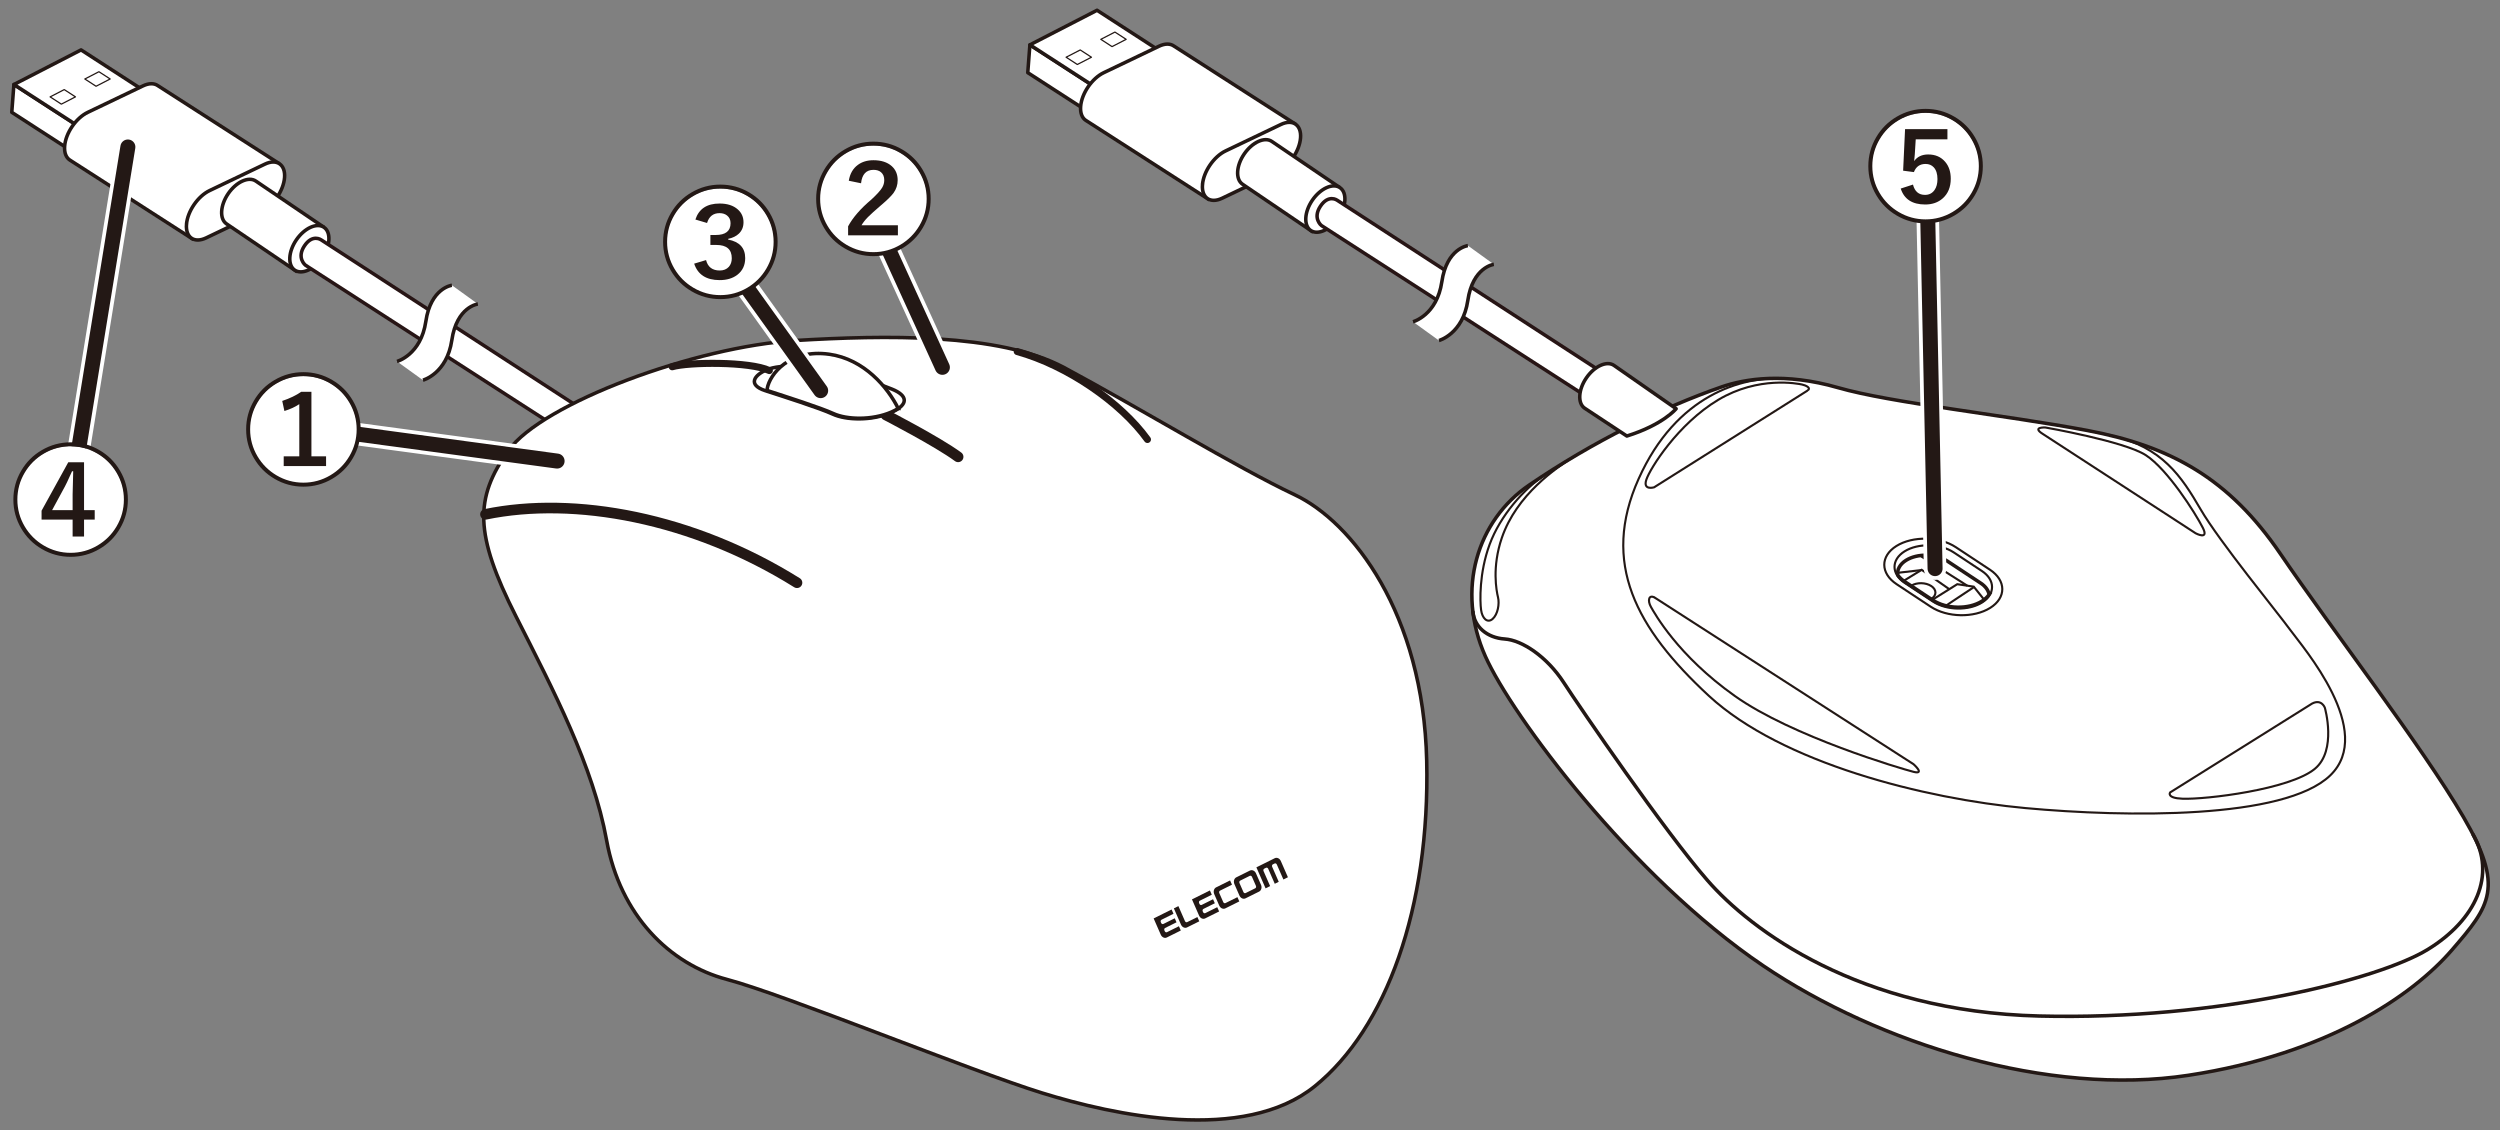 <?xml version="1.0" encoding="UTF-8"?>
<svg xmlns="http://www.w3.org/2000/svg" version="1.1" viewBox="0 0 500 226">
  <rect x="0" y="0" width="500" height="226" fill="#808080" stroke="none"/>
  <g id="_レイヤー_1" data-name="レイヤー 1">
    <g>
      <g>
        <g>
          <g>
            <polygon points="15.692 31.088 2.354 22.461 2.78 16.905 16.118 25.531 15.692 31.088" fill="#fff" stroke="#231815" stroke-linejoin="round" stroke-width=".709"/>
            <polygon points="2.79 16.895 16.129 25.538 29.549 18.623 16.21 9.981 2.79 16.895" fill="#fff" stroke="#231815" stroke-linejoin="round" stroke-width=".709"/>
            <polygon points="19.211 17.251 16.966 15.798 19.786 14.344 22.032 15.796 19.211 17.251" fill="#fff" stroke="#231815" stroke-linejoin="round" stroke-width=".25"/>
            <polygon points="12.268 20.828 10.024 19.375 12.849 17.919 15.092 19.374 12.268 20.828" fill="#fff" stroke="#231815" stroke-linejoin="round" stroke-width=".25"/>
          </g>
          <g>
            <path d="M38.712,47.917l-24.772-15.927c-.713-.481-1.112-1.438-1.011-2.754h0c.193-2.612,2.269-5.647,4.636-6.775l11.048-5.29c1.187-.566,2.218-.543,2.928-.058l24.353,15.643" fill="#fff" stroke="#231815" stroke-width=".709"/>
            <path d="M37.297,44.888c.196-2.616,2.267-5.65,4.632-6.777l11.054-5.285c2.363-1.132,4.127.073,3.927,2.684h0c-.192,2.616-2.272,5.649-4.628,6.778l-11.062,5.293c-2.362,1.124-4.12-.078-3.924-2.693h0Z" fill="#fff" stroke="#231815" stroke-width=".709"/>
          </g>
          <g>
            <path d="M59.457,54.374l-14.153-9.603c-1.427-.98-1.274-3.693.344-6.054,1.623-2.359,4.093-3.48,5.524-2.5l13.63,9.247" fill="#fff" stroke="#231815" stroke-linejoin="round" stroke-width=".709"/>
            <path d="M64.463,51.518c1.618-2.359,1.771-5.074.339-6.054-1.429-.98-3.904.139-5.526,2.495-1.618,2.364-1.768,5.074-.342,6.057,1.436.988,3.908-.131,5.529-2.497Z" fill="#fff" stroke="#231815" stroke-linejoin="round" stroke-width=".709"/>
          </g>
          <path d="M117.169,89.211l-56.073-36.169s-1.83-1.425-.213-3.863c1.617-2.439,3.34-1.212,3.34-1.212l57.11,37.089" fill="#fff" stroke="#271515" stroke-miterlimit="10" stroke-width=".709"/>
        </g>
        <path d="M122.174,95.136l-8.445-5.573c-1.427-.98-1.274-3.693.344-6.054,1.623-2.359,4.093-3.48,5.524-2.5l12.433,8.666s-2.564,3.181-9.856,5.46Z" fill="#fff" stroke="#231815" stroke-linejoin="round" stroke-width=".709"/>
        <g>
          <path d="M84.534,75.989s4.79-1.294,5.772-8.006,5.21-7.225,5.21-7.225l-5.196-3.749s-4.228.513-5.21,7.225c-.982,6.712-5.772,8.006-5.772,8.006l5.196,3.749Z" fill="#fff" stroke-width="0"/>
          <path d="M90.379,57.053s-4.228.513-5.21,7.225c-.982,6.713-5.772,8.006-5.772,8.006" fill="none" stroke="#231815" stroke-width=".709"/>
          <path d="M95.576,60.802s-4.227.513-5.21,7.225c-.983,6.712-5.772,8.006-5.772,8.006" fill="none" stroke="#231815" stroke-width=".709"/>
        </g>
      </g>
      <g>
        <g>
          <path d="M159.279,68.09c-20.099,1.183-50.832,12.542-57.609,22.033-6.778,9.491-6.83,16.654,1.525,33.151,7.549,14.907,15.419,29.898,18.13,44.812s12.538,24.745,24.06,27.795c11.522,3.051,48.798,18.304,63.031,22.711s40.326,10.169,54.559-1.356c14.233-11.525,23.044-35.592,22.366-65.082s-14.911-47.795-26.432-53.218-31.117-17.399-46.087-25.423c-13.062-7.001-36.26-6.44-53.543-5.424Z" fill="#fff" stroke="#231815" stroke-miterlimit="10" stroke-width=".709"/>
          <path d="M97.095,102.864c17.818-3.684,41.471.657,62.303,13.681" fill="none" stroke="#231815" stroke-linecap="round" stroke-miterlimit="10" stroke-width="2.126"/>
          <path d="M134.443,73.35c3.205-.945,15.516-1.085,19.422.76" fill="none" stroke="#231815" stroke-linecap="round" stroke-miterlimit="10" stroke-width="1.417"/>
          <path d="M177.192,83.009s10.308,5.318,14.431,8.357" fill="none" stroke="#231815" stroke-linecap="round" stroke-miterlimit="10" stroke-width="2.126"/>
          <path d="M203.449,70.311c10.091,2.822,20.724,10.202,26.04,17.582" fill="none" stroke="#231815" stroke-linecap="round" stroke-miterlimit="10" stroke-width="1.417"/>
          <path d="M163.883,73.494c-2.1-.339-7.827-.662-10.46.429s-3.934,3.044-.39,4.202c3.544,1.158,10.85,3.473,13.526,4.703s7.74,1.375,11.573-.289,3.327-3.473.289-4.703-10.054-3.618-14.539-4.341Z" fill="none" stroke="#231815" stroke-miterlimit="10" stroke-width=".709"/>
          <path d="M179.64,81.69c-2.08-4.201-6.8-9.878-13.832-10.846-7.884-1.085-11.863,3.979-12.369,6.874l.069.406c3.655,1.19,10.576,3.395,13.168,4.586,2.676,1.23,7.74,1.375,11.573-.289.506-.219.969-.466,1.391-.731Z" fill="#fff" stroke="#231815" stroke-miterlimit="10" stroke-width=".709"/>
          <ellipse cx="195.352" cy="94.099" rx="1.682" ry="1.194" fill="none" stroke-width="0"/>
        </g>
        <g>
          <g>
            <path d="M250.668,174.111c-.228-.105-.471-.105-.683,0l-2.728,1.356c-.212.105-.367.304-.439.558-.071.254-.049.534.062.788l1.008,2.301c.111.254.298.452.527.557.228.105.471.105.683,0l2.728-1.356c.211-.105.367-.303.439-.557s.049-.534-.062-.788l-1.008-2.301c-.111-.254-.298-.451-.527-.557ZM251.186,177.169c.04.092.048.193.023.284-.026.091-.082.162-.158.2l-1.93.96c-.076.038-.164.038-.246,0-.082-.038-.15-.109-.19-.201l-.788-1.8c-.04-.092-.048-.193-.023-.284.026-.091.082-.162.158-.2l1.93-.96c.076-.038.163-.038.245,0,.082.038.15.11.19.201l.788,1.8Z" fill="#231815" stroke-width="0"/>
            <path d="M256.159,172.199c-.111-.254-.298-.452-.527-.557-.228-.105-.471-.105-.682,0l-3.673,1.826,1.841,4.203.906-.451-1.315-3.002c-.04-.092-.048-.192-.022-.284.026-.091.081-.163.158-.201l.359-.178c.076-.038.164-.037.246,0,.082.038.15.109.19.2l1.315,3.002.793-.395-1.315-3.002c-.04-.092-.048-.192-.023-.284.026-.091.082-.163.158-.201l.359-.178c.076-.038.164-.037.246,0,.082.038.149.109.189.201l1.315,3.002.907-.451-1.424-3.252Z" fill="#231815" stroke-width="0"/>
            <path d="M242.845,178.819c-.111-.253-.133-.533-.062-.787.071-.254.227-.453.438-.558l2.798-1.391.376.858-2.399,1.193c-.076.038-.132.109-.158.201-.026.091-.018.192.022.284l.789,1.801c.04.092.108.163.19.201.082.037.169.037.245,0l2.399-1.193.376.858-2.798,1.391c-.212.105-.454.105-.683,0-.228-.105-.415-.303-.527-.557l-1.008-2.301Z" fill="#231815" stroke-width="0"/>
            <path d="M239.856,184.265l-2.449,1.218c-.212.105-.454.105-.683,0-.228-.105-.415-.303-.527-.557l-1.424-3.252.906-.451,1.315,3.002c.04.092.108.163.19.201.082.037.169.037.245,0l2.05-1.019.376.858Z" fill="#231815" stroke-width="0"/>
            <path d="M230.73,183.685l3.59-1.785.376.858-2.398,1.193c-.077.038-.132.11-.158.201-.025.092-.017.192.023.284l.069.158c.04.091.107.162.189.2.083.038.17.038.246,0l2.283-1.135.352.803-2.283,1.135c-.077.038-.133.109-.159.2-.025.092-.017.193.023.284l.069.157c.04.092.107.163.19.201.082.037.169.037.246,0l2.398-1.193.376.858-2.797,1.391c-.212.105-.454.106-.683,0-.228-.105-.415-.303-.527-.557l-1.424-3.252Z" fill="#231815" stroke-width="0"/>
            <path d="M238.394,179.874l3.59-1.785.376.858-2.398,1.193c-.076.038-.132.11-.158.201-.025.092-.018.192.022.284l.069.158c.04.091.107.162.189.2.082.038.17.038.246,0l2.283-1.135.352.803-2.283,1.135c-.076.038-.133.109-.158.2-.025.092-.017.193.022.284l.069.157c.04.092.108.163.19.201.082.037.169.037.246,0l2.398-1.193.376.858-2.798,1.391c-.211.105-.454.105-.682,0s-.416-.303-.527-.557l-1.424-3.252Z" fill="#231815" stroke-width="0"/>
          </g>
          <path d="M244.157,179.568" fill="#231815" stroke-width="0"/>
        </g>
      </g>
    </g>
    <g>
      <path d="M344.315,77.385c-11.83,4.118-25.673,10.903-38.487,19.636-10.348,7.053-14.73,20.872-8.746,34.267,5.264,11.784,29.182,44.031,55.55,61.852,23.178,15.666,57.076,26.186,85.048,21.919,28.006-4.272,44.934-16.075,52.664-25.014,7.73-8.939,10.557-12.586,2.33-26.666-8.227-14.08-26.359-37.574-36.6-52.622-10.241-15.048-21.929-21.529-38.636-24.668-16.707-3.139-39.238-5.498-49.854-8.564s-18.596-1.767-23.268-.14Z" fill="#fff" stroke="#231815" stroke-miterlimit="10" stroke-width=".709"/>
      <path d="M294.56,122.19c.244,3.184,2.88,5.38,6.372,5.608,3.492.228,8.472,3.556,11.821,8.72,3.35,5.165,20.09,29.611,28.722,39.536,8.632,9.925,30.253,26.253,66.391,27.152,36.139.898,68.047-7.405,77.685-13.311,9.638-5.906,13.776-14.972,9.005-23.098" fill="none" stroke="#231815" stroke-miterlimit="10" stroke-width=".709"/>
      <path d="M356.8,75.705c-8.408-.447-21.523,3.231-29.074,20.06s-.545,29.894,14.023,43.38c14.568,13.486,43.251,20.625,63.36,22.475,20.109,1.85,51.728,2.292,60.915-6.516,9.187-8.808-5.434-25.625-7.959-29.099s-14.19-17.688-17.955-24.157c-3.785-6.503-7.643-12.437-17.728-14.692" fill="none" stroke="#231815" stroke-miterlimit="10" stroke-width=".425"/>
      <path d="M361.473,78.137l-30.652,19.326s-2.291.689-1.553-1.529,6.295-11.137,14.378-15.966c8.083-4.829,16.003-3.233,16.774-3.062s1.911.692,1.053,1.231Z" fill="none" stroke="#231815" stroke-miterlimit="10" stroke-width=".425"/>
      <path d="M408.498,86.746l30.623,19.905s2.73,1.455,1.458-1.065c-1.534-3.041-7.11-11.754-11.406-14.544-4.296-2.789-20.111-5.546-20.111-5.546,0,0-2.72-.131-.564,1.25Z" fill="none" stroke="#231815" stroke-miterlimit="10" stroke-width=".425"/>
      <path d="M462.417,140.714l-28.4,17.777s-.775,1.125,2.48,1.252c4.643.182,21.467-1.84,26.469-5.977,4.47-3.698,2.001-12.226,2.001-12.226,0,0-.661-1.813-2.549-.827Z" fill="none" stroke="#231815" stroke-miterlimit="10" stroke-width=".425"/>
      <path d="M331.06,119.594l51.645,33.246s2.41,2.14-.018,1.523-24.255-7.036-35.715-15.162c-11.46-8.126-16.057-16.554-16.784-17.816s-.443-2.638.872-1.791Z" fill="none" stroke="#231815" stroke-miterlimit="10" stroke-width=".425"/>
      <path d="M315.301,91.014c-4.099,2.494-12.009,7.974-14.941,16.574-1.99,5.837-1.08,10.55-.758,11.872s-.041,3.417-1.084,4.332-2.079-.12-2.302-1.814-.41-7.35,1.715-13.103c2.125-5.753,6.79-11.048,11.208-14.054" fill="none" stroke="#231815" stroke-miterlimit="10" stroke-width=".425"/>
      <g>
        <path d="M386.594,120.316l-5.649-3.73c-2.708-1.788-2.724-4.628-.036-6.312h0c2.688-1.684,7.103-1.598,9.811.19l5.649,3.73c2.708,1.788,2.724,4.628.036,6.312h0c-2.688,1.684-7.103,1.598-9.811-.19Z" fill="none" stroke="#231815" stroke-miterlimit="10" stroke-width=".425"/>
        <path d="M386.161,121.351l-6.835-4.513c-3.277-2.163-3.297-5.6-.044-7.637h0c3.253-2.037,8.595-1.934,11.872.23l6.835,4.513c3.277,2.163,3.297,5.6.044,7.637h0c-3.253,2.037-8.595,1.934-11.872-.23Z" fill="none" stroke="#231815" stroke-miterlimit="10" stroke-width=".425"/>
        <path d="M397.821,118.902c-.145-.823-.702-1.63-1.678-2.275l-6.672-4.405c-2.28-1.506-5.998-1.578-8.262-.16-1.261.789-1.813,1.881-1.663,2.953.335.469.791.913,1.384,1.304l5.649,3.73c2.708,1.788,7.123,1.873,9.811.19h0c.626-.392,1.099-.848,1.431-1.337Z" fill="none" stroke="#231815" stroke-miterlimit="10" stroke-width=".709"/>
        <path d="M382.275,117.132c1.095-.686,2.877-.651,3.98.077s1.11,1.875.015,2.561" fill="none" stroke="#231815" stroke-miterlimit="10" stroke-width=".425"/>
        <polyline points="386.352 120.033 391.452 116.84 394.749 117.33 396.706 119.787" fill="none" stroke="#231815" stroke-miterlimit="10" stroke-width=".425"/>
        <line x1="394.714" y1="117.464" x2="389.166" y2="121.146" fill="none" stroke="#231815" stroke-miterlimit="10" stroke-width=".425"/>
        <polyline points="380.801 116.129 384.332 113.962 389.856 117.839" fill="none" stroke="#231815" stroke-miterlimit="10" stroke-width=".425"/>
        <line x1="384.234" y1="114.022" x2="379.525" y2="114.563" fill="none" stroke="#231815" stroke-miterlimit="10" stroke-width=".425"/>
        <line x1="393.445" y1="117.136" x2="384.246" y2="111.286" fill="none" stroke="#231815" stroke-miterlimit="10" stroke-width=".425"/>
      </g>
      <g>
        <g>
          <g>
            <polygon points="218.89 23.158 205.552 14.532 205.978 8.976 219.316 17.602 218.89 23.158" fill="#fff" stroke="#231815" stroke-linejoin="round" stroke-width=".709"/>
            <polygon points="205.988 8.966 219.327 17.608 232.747 10.694 219.408 2.052 205.988 8.966" fill="#fff" stroke="#231815" stroke-linejoin="round" stroke-width=".709"/>
            <polygon points="222.409 9.322 220.164 7.869 222.984 6.414 225.23 7.867 222.409 9.322" fill="#fff" stroke="#231815" stroke-linejoin="round" stroke-width=".25"/>
            <polygon points="215.466 12.899 213.222 11.445 216.047 9.99 218.29 11.444 215.466 12.899" fill="#fff" stroke="#231815" stroke-linejoin="round" stroke-width=".25"/>
          </g>
          <g>
            <path d="M241.91,39.987l-24.772-15.927c-.713-.481-1.112-1.438-1.011-2.754h0c.193-2.612,2.269-5.647,4.636-6.775l11.048-5.29c1.187-.566,2.218-.543,2.928-.058l24.353,15.643" fill="#fff" stroke="#231815" stroke-width=".709"/>
            <path d="M240.494,36.958c.196-2.616,2.267-5.65,4.632-6.777l11.054-5.285c2.363-1.132,4.127.073,3.927,2.684h0c-.192,2.616-2.272,5.649-4.628,6.778l-11.062,5.293c-2.362,1.124-4.12-.078-3.924-2.693h0Z" fill="#fff" stroke="#231815" stroke-width=".709"/>
          </g>
          <g>
            <path d="M262.655,46.444l-14.153-9.603c-1.427-.98-1.274-3.693.344-6.054,1.623-2.359,4.093-3.48,5.524-2.5l13.63,9.247" fill="#fff" stroke="#231815" stroke-linejoin="round" stroke-width=".709"/>
            <path d="M267.661,43.589c1.618-2.359,1.771-5.074.339-6.054-1.429-.98-3.904.139-5.526,2.495-1.618,2.364-1.768,5.074-.342,6.057,1.436.988,3.908-.131,5.529-2.497Z" fill="#fff" stroke="#231815" stroke-linejoin="round" stroke-width=".709"/>
          </g>
          <path d="M320.367,81.282l-56.073-36.169s-1.83-1.425-.213-3.863c1.617-2.439,3.34-1.212,3.34-1.212l57.11,37.089" fill="#fff" stroke="#271515" stroke-miterlimit="10" stroke-width=".709"/>
        </g>
        <path d="M325.372,87.207l-8.445-5.573c-1.427-.98-1.274-3.693.344-6.054,1.623-2.359,4.093-3.48,5.524-2.5l12.433,8.666s-2.564,3.181-9.856,5.46Z" fill="#fff" stroke="#231815" stroke-linejoin="round" stroke-width=".709"/>
        <g>
          <path d="M287.732,68.06s4.79-1.294,5.772-8.006,5.21-7.225,5.21-7.225l-5.196-3.749s-4.228.513-5.21,7.225c-.982,6.712-5.772,8.006-5.772,8.006l5.196,3.749Z" fill="#fff" stroke-width="0"/>
          <path d="M293.577,49.123s-4.228.513-5.21,7.225c-.982,6.713-5.772,8.006-5.772,8.006" fill="none" stroke="#231815" stroke-width=".709"/>
          <path d="M298.773,52.872s-4.227.513-5.21,7.225c-.983,6.712-5.772,8.006-5.772,8.006" fill="none" stroke="#231815" stroke-width=".709"/>
        </g>
      </g>
    </g>
  </g>
  <g id="_レイヤー_2" data-name="レイヤー 2">
    <g>
      <line x1="60.401" y1="85.327" x2="111.419" y2="92.213" fill="none" stroke="#fff" stroke-linecap="round" stroke-linejoin="round" stroke-width="4.5"/>
      <line x1="60.401" y1="85.327" x2="111.419" y2="92.213" fill="none" stroke="#231815" stroke-linecap="round" stroke-linejoin="round" stroke-width="3"/>
    </g>
    <g>
      <line x1="164.132" y1="78.127" x2="146.201" y2="53.114" fill="none" stroke="#fff" stroke-linecap="round" stroke-linejoin="round" stroke-width="4.5"/>
      <line x1="164.132" y1="78.127" x2="146.201" y2="53.114" fill="none" stroke="#231815" stroke-linecap="round" stroke-linejoin="round" stroke-width="3"/>
    </g>
    <g>
      <line x1="173.355" y1="40.342" x2="188.477" y2="73.466" fill="none" stroke="#fff" stroke-linecap="round" stroke-linejoin="round" stroke-width="4.5"/>
      <line x1="173.355" y1="40.342" x2="188.477" y2="73.466" fill="none" stroke="#231815" stroke-linecap="round" stroke-linejoin="round" stroke-width="3"/>
    </g>
    <g>
      <path d="M154.861,48.502c0,5.971-4.831,10.799-10.799,10.799s-10.805-4.828-10.805-10.799c0-6.041,4.875-10.802,10.805-10.802s10.799,4.761,10.799,10.802Z" fill="#fff" stroke-width="0"/>
      <path d="M144.071,36.921c2.07,0,3.996.523,5.777,1.57,1.727,1.008,3.094,2.375,4.102,4.102,1.047,1.781,1.57,3.707,1.57,5.777s-.523,3.996-1.57,5.777c-1.008,1.727-2.375,3.094-4.102,4.102-1.781,1.047-3.707,1.57-5.777,1.57s-3.996-.523-5.777-1.57c-1.727-1.008-3.094-2.375-4.102-4.102-1.047-1.781-1.57-3.707-1.57-5.777s.523-3.996,1.57-5.777c1.008-1.727,2.375-3.094,4.102-4.102,1.781-1.047,3.707-1.57,5.777-1.57ZM144.071,37.718c-1.922,0-3.711.488-5.367,1.465-1.602.945-2.875,2.219-3.82,3.82-.977,1.656-1.465,3.445-1.465,5.367s.488,3.711,1.465,5.367c.945,1.602,2.219,2.875,3.82,3.82,1.656.977,3.445,1.465,5.367,1.465s3.711-.488,5.367-1.465c1.602-.945,2.875-2.219,3.82-3.82.977-1.656,1.465-3.445,1.465-5.367s-.488-3.711-1.465-5.367c-.945-1.602-2.219-2.875-3.82-3.82-1.656-.977-3.445-1.465-5.367-1.465ZM139.079,43.905c.695-2.133,2.309-3.199,4.84-3.199,1.547,0,2.762.395,3.645,1.184.758.672,1.137,1.527,1.137,2.566,0,.922-.309,1.68-.926,2.273-.531.508-1.246.855-2.145,1.043v.141c2.273.438,3.41,1.676,3.41,3.715,0,1.422-.531,2.539-1.594,3.352-.922.695-2.094,1.043-3.516,1.043-2.672,0-4.371-1.098-5.098-3.293l2.379-.715c.352,1.391,1.266,2.086,2.742,2.086.766,0,1.371-.246,1.816-.738.391-.445.586-1.016.586-1.711,0-1.773-1.027-2.66-3.082-2.66h-1.195v-1.992h1.055c1.984,0,2.977-.785,2.977-2.355,0-.664-.234-1.18-.703-1.547-.391-.312-.891-.469-1.5-.469-1.266,0-2.098.656-2.496,1.969l-2.332-.691Z" fill="#231815" stroke-width="0"/>
    </g>
    <g>
      <path d="M71.47,86.013c0,5.971-4.831,10.802-10.799,10.802s-10.805-4.831-10.805-10.802c0-6.038,4.875-10.802,10.805-10.802s10.799,4.764,10.799,10.802Z" fill="#fff" stroke-width="0"/>
      <path d="M60.679,74.431c2.07,0,3.996.523,5.777,1.57,1.727,1.008,3.094,2.375,4.102,4.102,1.047,1.781,1.57,3.707,1.57,5.777s-.523,3.996-1.57,5.777c-1.008,1.727-2.375,3.094-4.102,4.102-1.781,1.047-3.707,1.57-5.777,1.57s-3.996-.523-5.777-1.57c-1.727-1.008-3.094-2.375-4.102-4.102-1.047-1.781-1.57-3.707-1.57-5.777s.523-3.996,1.57-5.777c1.008-1.727,2.375-3.094,4.102-4.102,1.781-1.047,3.707-1.57,5.777-1.57ZM60.679,75.228c-1.922,0-3.711.488-5.367,1.465-1.602.945-2.875,2.219-3.82,3.82-.977,1.656-1.465,3.445-1.465,5.367s.488,3.711,1.465,5.367c.945,1.602,2.219,2.875,3.82,3.82,1.656.977,3.445,1.465,5.367,1.465s3.711-.488,5.367-1.465c1.602-.945,2.875-2.219,3.82-3.82.977-1.656,1.465-3.445,1.465-5.367s-.488-3.711-1.465-5.367c-.945-1.602-2.219-2.875-3.82-3.82-1.656-.977-3.445-1.465-5.367-1.465ZM62.284,78.357v12.914h2.93v1.945h-8.473v-1.945h3.117v-10.441c-.805.547-1.797,1.004-2.977,1.371l-.434-2.016c1.516-.508,2.781-1.117,3.797-1.828h2.039Z" fill="#231815" stroke-width="0"/>
    </g>
    <g>
      <path d="M185.472,39.906c0,5.971-4.831,10.802-10.799,10.802s-10.805-4.831-10.805-10.802c0-6.038,4.875-10.799,10.805-10.799s10.799,4.761,10.799,10.799Z" fill="#fff" stroke-width="0"/>
      <path d="M174.681,28.33c2.07,0,3.996.523,5.777,1.57,1.727,1.008,3.094,2.375,4.102,4.102,1.047,1.781,1.57,3.707,1.57,5.777s-.523,3.996-1.57,5.777c-1.008,1.727-2.375,3.094-4.102,4.102-1.781,1.047-3.707,1.57-5.777,1.57s-3.996-.523-5.777-1.57c-1.727-1.008-3.094-2.375-4.102-4.102-1.047-1.781-1.57-3.707-1.57-5.777s.523-3.996,1.57-5.777c1.008-1.727,2.375-3.094,4.102-4.102,1.781-1.047,3.707-1.57,5.777-1.57ZM174.681,29.126c-1.922,0-3.711.488-5.367,1.465-1.602.945-2.875,2.219-3.82,3.82-.977,1.656-1.465,3.445-1.465,5.367s.488,3.711,1.465,5.367c.945,1.602,2.219,2.875,3.82,3.82,1.656.977,3.445,1.465,5.367,1.465s3.711-.488,5.367-1.465c1.602-.945,2.875-2.219,3.82-3.82.977-1.656,1.465-3.445,1.465-5.367s-.488-3.711-1.465-5.367c-.945-1.602-2.219-2.875-3.82-3.82-1.656-.977-3.445-1.465-5.367-1.465ZM169.759,36.146c.227-1.391.828-2.445,1.805-3.164.844-.625,1.883-.938,3.117-.938,1.562,0,2.785.395,3.668,1.184.789.711,1.184,1.645,1.184,2.801,0,.945-.273,1.797-.82,2.555-.453.617-1.277,1.43-2.473,2.438-1.273,1.094-2.156,1.891-2.648,2.391-.555.562-.984,1.109-1.289,1.641h7.277v2.016h-9.961v-1.805c.945-1.758,2.5-3.547,4.664-5.367,1.07-.992,1.781-1.773,2.133-2.344.289-.477.434-.984.434-1.523,0-.688-.215-1.215-.645-1.582-.375-.32-.875-.48-1.5-.48-1.469,0-2.301.895-2.496,2.684l-2.449-.504Z" fill="#231815" stroke-width="0"/>
    </g>
    <g>
      <line x1="385.452" y1="38.987" x2="387.014" y2="113.725" fill="none" stroke="#fff" stroke-linecap="round" stroke-linejoin="round" stroke-width="4.5"/>
      <line x1="385.452" y1="38.987" x2="387.014" y2="113.725" fill="none" stroke="#231815" stroke-linecap="round" stroke-linejoin="round" stroke-width="3"/>
    </g>
    <g>
      <path d="M395.905,33.354c0,5.971-4.831,10.802-10.799,10.802s-10.804-4.831-10.804-10.802c0-6.038,4.875-10.802,10.804-10.802s10.799,4.764,10.799,10.802Z" fill="#fff" stroke-width="0"/>
      <path d="M385.115,21.775c2.07,0,3.996.523,5.777,1.57,1.727,1.008,3.094,2.375,4.102,4.102,1.047,1.781,1.57,3.707,1.57,5.777s-.523,3.996-1.57,5.777c-1.008,1.727-2.375,3.094-4.102,4.102-1.781,1.047-3.707,1.57-5.777,1.57s-3.996-.523-5.777-1.57c-1.727-1.008-3.094-2.375-4.102-4.102-1.047-1.781-1.57-3.707-1.57-5.777s.523-3.996,1.57-5.777c1.008-1.727,2.375-3.094,4.102-4.102,1.781-1.047,3.707-1.57,5.777-1.57ZM385.115,22.572c-1.922,0-3.711.488-5.367,1.465-1.602.945-2.875,2.219-3.82,3.82-.977,1.656-1.465,3.445-1.465,5.367s.488,3.711,1.465,5.367c.945,1.602,2.219,2.875,3.82,3.82,1.656.977,3.445,1.465,5.367,1.465s3.711-.488,5.367-1.465c1.602-.945,2.875-2.219,3.82-3.82.977-1.656,1.465-3.445,1.465-5.367s-.488-3.711-1.465-5.367c-.945-1.602-2.219-2.875-3.82-3.82-1.656-.977-3.445-1.465-5.367-1.465ZM389.486,25.83v2.039h-6.34l-.188,3c-.023.406-.066.855-.129,1.348.633-.883,1.57-1.324,2.812-1.324,1.43,0,2.562.492,3.398,1.477.742.867,1.113,1.992,1.113,3.375,0,1.664-.535,2.973-1.605,3.926-.922.82-2.09,1.23-3.504,1.23-2.586,0-4.219-1.062-4.898-3.188l2.449-.797c.352,1.375,1.152,2.062,2.402,2.062.82,0,1.457-.324,1.91-.973.391-.555.586-1.285.586-2.191,0-1.023-.246-1.805-.738-2.344-.414-.453-.961-.68-1.641-.68-1.141,0-1.918.543-2.332,1.629l-2.156-.281.387-8.309h8.473Z" fill="#231815" stroke-width="0"/>
    </g>
    <g>
      <line x1="14.996" y1="94.501" x2="25.575" y2="29.397" fill="none" stroke="#fff" stroke-linecap="round" stroke-linejoin="round" stroke-width="4.5"/>
      <line x1="15.675" y1="90.136" x2="25.575" y2="29.397" fill="none" stroke="#231815" stroke-linecap="round" stroke-linejoin="round" stroke-width="3"/>
    </g>
    <g>
      <path d="M24.916,100.04c0,5.971-4.831,10.802-10.799,10.802s-10.805-4.831-10.805-10.802c0-6.038,4.875-10.799,10.805-10.799s10.799,4.761,10.799,10.799Z" fill="#fff" stroke-width="0"/>
      <path d="M14.125,88.464c2.07,0,3.996.523,5.777,1.57,1.727,1.008,3.094,2.375,4.102,4.102,1.047,1.781,1.57,3.707,1.57,5.777s-.523,3.996-1.57,5.777c-1.008,1.727-2.375,3.094-4.102,4.102-1.781,1.047-3.707,1.57-5.777,1.57s-3.996-.523-5.777-1.57c-1.727-1.008-3.094-2.375-4.102-4.102-1.047-1.781-1.57-3.707-1.57-5.777s.523-3.996,1.57-5.777c1.008-1.727,2.375-3.094,4.102-4.102,1.781-1.047,3.707-1.57,5.777-1.57ZM14.125,89.261c-1.922,0-3.711.488-5.367,1.465-1.602.945-2.875,2.219-3.82,3.82-.977,1.656-1.465,3.445-1.465,5.367s.488,3.711,1.465,5.367c.945,1.602,2.219,2.875,3.82,3.82,1.656.977,3.445,1.465,5.367,1.465s3.711-.488,5.367-1.465c1.602-.945,2.875-2.219,3.82-3.82.977-1.656,1.465-3.445,1.465-5.367s-.488-3.711-1.465-5.367c-.945-1.602-2.219-2.875-3.82-3.82-1.656-.977-3.445-1.465-5.367-1.465ZM16.809,92.449v9.574h2.133v1.898h-2.133v3.387h-2.285v-3.387h-6.211v-1.781l5.344-9.691h3.152ZM14.524,102.023v-3.117c0-.742.039-2.293.117-4.652h-.234c-.695,1.609-1.312,2.887-1.852,3.832l-2.133,3.938h4.102Z" fill="#231815" stroke-width="0"/>
    </g>
  </g>
</svg>